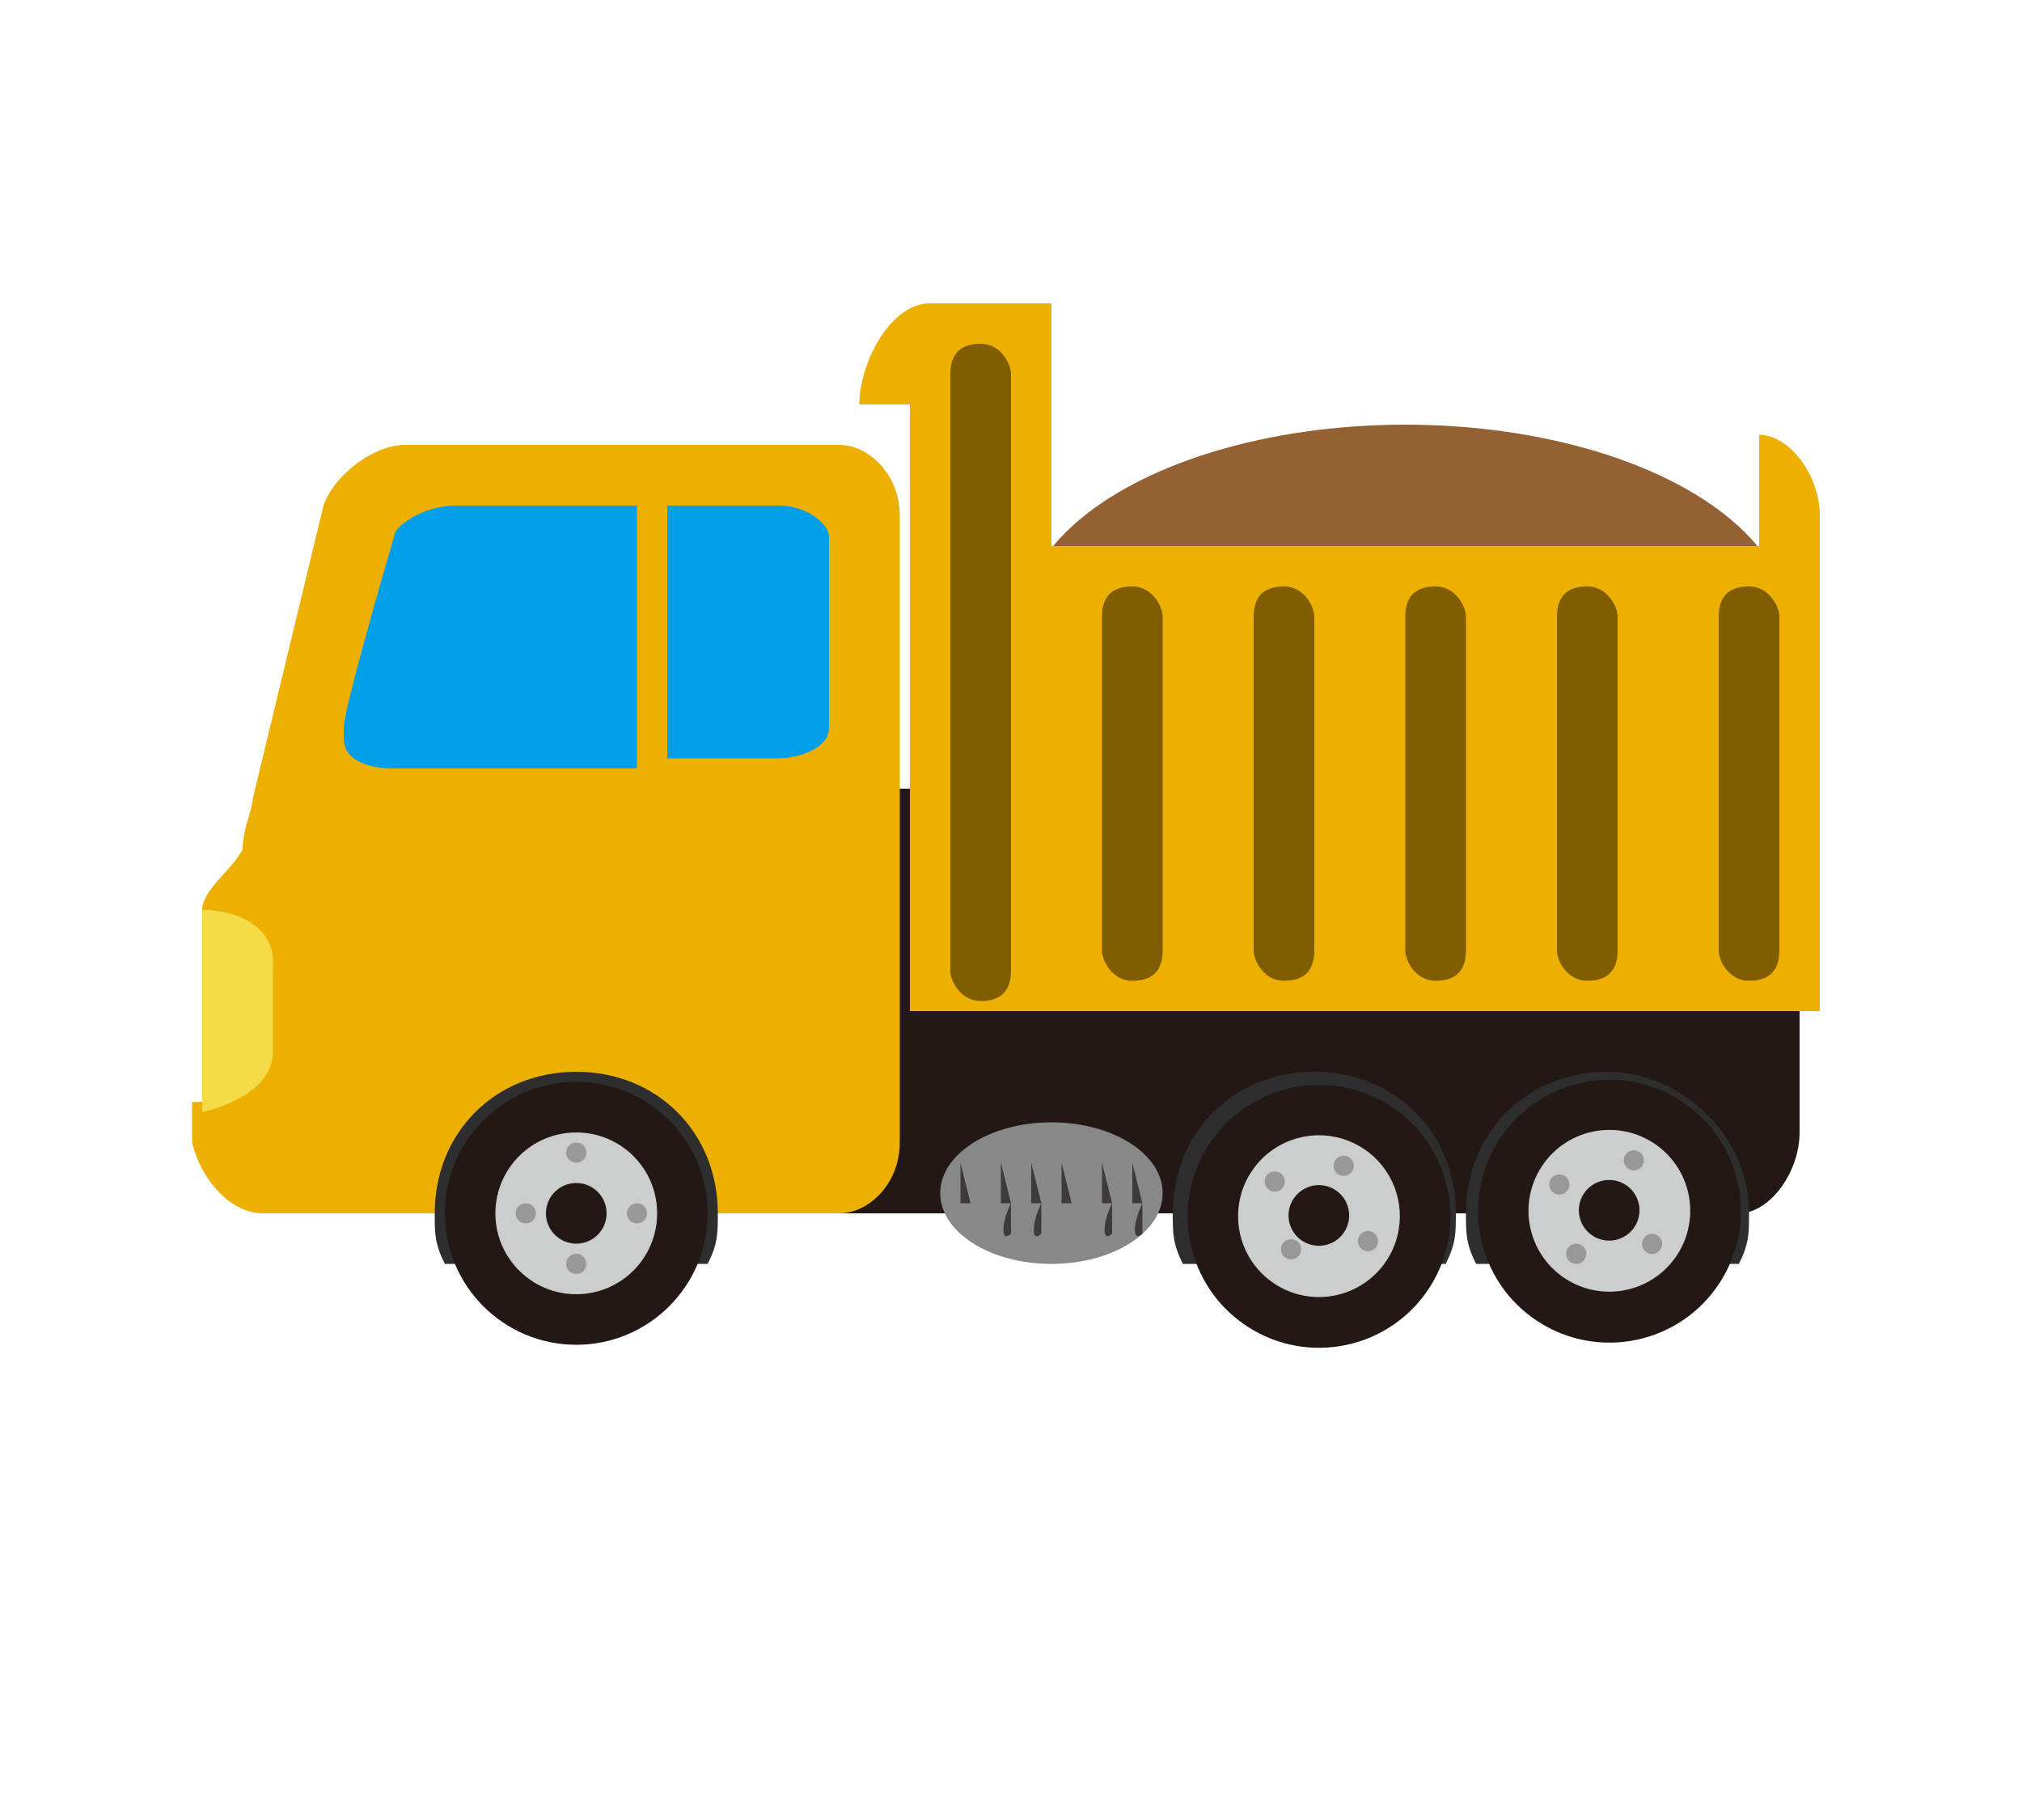 <?xml version="1.0" encoding="utf-8"?>
<!-- Generator: Adobe Illustrator 19.2.1, SVG Export Plug-In . SVG Version: 6.00 Build 0)  -->
<svg version="1.1" id="レイヤー_1" xmlns="http://www.w3.org/2000/svg" xmlns:xlink="http://www.w3.org/1999/xlink" x="0px"
	 y="0px" width="20px" height="18px" viewBox="0 0 20 18" style="enable-background:new 0 0 20 18;" xml:space="preserve">
<style type="text/css">
	.st0{fill:#946134;}
	.st1{fill:#231815;}
	.st2{fill:#EDAF00;}
	.st3{fill:#2E2E2E;}
	.st4{fill:#CCCDCD;}
	.st5{fill:#989898;}
	.st6{fill:#F4DB47;}
	.st7{fill:#009FE8;}
	.st8{fill:#805D00;}
	.st9{fill:#888888;}
	.st10{fill:#3E3A39;}
</style>
<g>
	<ellipse class="st0" cx="13.9" cy="6.2" rx="3.8" ry="2"/>
	<g>
		<g>
			<path class="st1" d="M7.5,7.8v3.4c0,0.4,0.3,0.8,0.6,0.8h4.2h2.5h2.4c0.3,0,0.6-0.4,0.6-0.8V7.8H7.5z"/>
			<path class="st2" d="M18,5.1c0-0.4-0.3-0.8-0.6-0.8l0,1.1h-7l0-2.4H9.2C8.8,3,8.5,3.6,8.5,4L9,4v6h9V5.1z"/>
		</g>
		<g>
			<path class="st3" d="M15.9,10.6c-0.8,0-1.4,0.6-1.4,1.4c0,0.2,0,0.3,0.1,0.5h2.6c0.1-0.2,0.1-0.3,0.1-0.5
				C17.3,11.2,16.6,10.6,15.9,10.6z"/>
			<g>
				<ellipse transform="matrix(0.544 -0.839 0.839 0.544 -2.798 18.791)" class="st1" cx="15.9" cy="12" rx="1.3" ry="1.3"/>
				<ellipse transform="matrix(0.544 -0.839 0.839 0.544 -2.799 18.787)" class="st4" cx="15.9" cy="12" rx="0.8" ry="0.8"/>
				<ellipse transform="matrix(0.544 -0.839 0.839 0.544 -2.801 18.782)" class="st1" cx="15.9" cy="12" rx="0.3" ry="0.3"/>
				<g>
					
						<ellipse transform="matrix(0.544 -0.839 0.839 0.544 -2.301 18.812)" class="st5" cx="16.2" cy="11.5" rx="0.1" ry="0.1"/>
					
						<ellipse transform="matrix(0.542 -0.84 0.84 0.542 -2.751 18.31)" class="st5" cx="15.4" cy="11.7" rx="0.1" ry="0.1"/>
					
						<ellipse transform="matrix(0.543 -0.84 0.84 0.543 -3.296 18.771)" class="st5" cx="15.6" cy="12.4" rx="0.1" ry="0.1"/>
					
						<ellipse transform="matrix(0.545 -0.838 0.838 0.545 -2.85 19.258)" class="st5" cx="16.3" cy="12.3" rx="0.1" ry="0.1"/>
				</g>
			</g>
		</g>
		<g>
			<path class="st3" d="M13,10.6c-0.8,0-1.4,0.6-1.4,1.4c0,0.2,0,0.3,0.1,0.5h2.6c0.1-0.2,0.1-0.3,0.1-0.5
				C14.4,11.2,13.8,10.6,13,10.6z"/>
			<g>
				<ellipse transform="matrix(0.544 -0.839 0.839 0.544 -4.093 16.409)" class="st1" cx="13" cy="12" rx="1.3" ry="1.3"/>
				<ellipse transform="matrix(0.544 -0.839 0.839 0.544 -4.094 16.407)" class="st4" cx="13" cy="12" rx="0.8" ry="0.8"/>
				<ellipse transform="matrix(0.544 -0.839 0.839 0.544 -4.095 16.4)" class="st1" cx="13" cy="12" rx="0.3" ry="0.3"/>
				<g>
					
						<ellipse transform="matrix(0.544 -0.839 0.839 0.544 -3.593 16.433)" class="st5" cx="13.3" cy="11.5" rx="0.1" ry="0.1"/>
					
						<ellipse transform="matrix(0.542 -0.84 0.84 0.542 -4.048 15.928)" class="st5" cx="12.6" cy="11.7" rx="0.1" ry="0.1"/>
					
						<ellipse transform="matrix(0.543 -0.84 0.84 0.543 -4.596 16.375)" class="st5" cx="12.8" cy="12.4" rx="0.1" ry="0.1"/>
					<ellipse transform="matrix(0.544 -0.839 0.839 0.544 -4.133 16.91)" class="st5" cx="13.5" cy="12.3" rx="0.1" ry="0.1"/>
				</g>
			</g>
		</g>
		<path class="st2" d="M8.3,4.4H4c-0.3,0-0.7,0.3-0.8,0.6L2.5,7.9c0,0.1-0.1,0.3-0.1,0.5C2.3,8.6,2,8.8,2,9c0.4,0,0.6,0.3,0.6,0.5
			v0.9c0,0.3-0.3,0.5-0.7,0.5v0.4C2,11.7,2.3,12,2.6,12h2.8H8h0.3c0.3,0,0.6-0.3,0.6-0.7V5.1C8.9,4.7,8.6,4.4,8.3,4.4z"/>
		<g>
			<path class="st6" d="M2.7,10.4V9.5C2.7,9.2,2.4,9,2,9c0,0.1,0,0.2,0,0.3v1.7C2.4,10.9,2.7,10.7,2.7,10.4z"/>
			<g>
				<path class="st7" d="M4.5,5C4.2,5,3.9,5.2,3.9,5.3c0,0-0.5,1.7-0.5,1.9v0.1c0,0.2,0.2,0.3,0.5,0.3h2.4V5H4.5z"/>
				<path class="st7" d="M7.7,5H6.6v2.5h1.1c0.2,0,0.5-0.1,0.5-0.3V5.3C8.2,5.2,8,5,7.7,5z"/>
			</g>
		</g>
		<g>
			<path class="st3" d="M5.7,10.6c-0.8,0-1.4,0.6-1.4,1.4c0,0.2,0,0.3,0.1,0.5h2.3H7c0.1-0.2,0.1-0.3,0.1-0.5
				C7.1,11.2,6.5,10.6,5.7,10.6z"/>
			<g>
				<circle class="st1" cx="5.7" cy="12" r="1.3"/>
				<circle class="st4" cx="5.7" cy="12" r="0.8"/>
				<circle class="st1" cx="5.7" cy="12" r="0.3"/>
				<g>
					<circle class="st5" cx="5.7" cy="11.4" r="0.1"/>
					<circle class="st5" cx="5.2" cy="12" r="0.1"/>
					<circle class="st5" cx="5.7" cy="12.5" r="0.1"/>
					<circle class="st5" cx="6.3" cy="12" r="0.1"/>
				</g>
			</g>
		</g>
		<path class="st8" d="M10,9.6c0,0.2-0.1,0.3-0.3,0.3c-0.2,0-0.3-0.2-0.3-0.3V3.7c0-0.2,0.1-0.3,0.3-0.3c0.2,0,0.3,0.2,0.3,0.3V9.6z
			"/>
		<path class="st8" d="M11.5,9.4c0,0.2-0.1,0.3-0.3,0.3c-0.2,0-0.3-0.2-0.3-0.3V6.1c0-0.2,0.1-0.3,0.3-0.3c0.2,0,0.3,0.2,0.3,0.3
			V9.4z"/>
		<path class="st8" d="M13,9.4c0,0.2-0.1,0.3-0.3,0.3c-0.2,0-0.3-0.2-0.3-0.3V6.1c0-0.2,0.1-0.3,0.3-0.3c0.2,0,0.3,0.2,0.3,0.3V9.4z
			"/>
		<path class="st8" d="M14.5,9.4c0,0.2-0.1,0.3-0.3,0.3c-0.2,0-0.3-0.2-0.3-0.3V6.1c0-0.2,0.1-0.3,0.3-0.3c0.2,0,0.3,0.2,0.3,0.3
			V9.4z"/>
		<path class="st8" d="M16,9.4c0,0.2-0.1,0.3-0.3,0.3c-0.2,0-0.3-0.2-0.3-0.3V6.1c0-0.2,0.1-0.3,0.3-0.3c0.2,0,0.3,0.2,0.3,0.3V9.4z
			"/>
		<path class="st8" d="M17.6,9.4c0,0.2-0.1,0.3-0.3,0.3c-0.2,0-0.3-0.2-0.3-0.3V6.1c0-0.2,0.1-0.3,0.3-0.3c0.2,0,0.3,0.2,0.3,0.3
			V9.4z"/>
		<g>
			<g>
				<ellipse class="st9" cx="10.4" cy="11.8" rx="1.1" ry="0.7"/>
			</g>
			<g>
				<path class="st10" d="M9.6,11.9c0,0.2,0,0.3,0,0.3C9.6,12.3,9.6,12.1,9.6,11.9l-0.1-0.4c0-0.2,0-0.3,0-0.3c0,0,0,0.1,0,0.3V11.9
					z"/>
				<path class="st10" d="M10,11.9c0,0.2,0,0.3,0,0.3C9.9,12.3,9.9,12.1,10,11.9l-0.1-0.4c0-0.2,0-0.3,0-0.3c0,0,0,0.1,0,0.3V11.9z"
					/>
				<path class="st10" d="M10.3,11.9c0,0.2,0,0.3,0,0.3C10.2,12.3,10.2,12.1,10.3,11.9l-0.1-0.4c0-0.2,0-0.3,0-0.3c0,0,0,0.1,0,0.3
					V11.9z"/>
				<path class="st10" d="M10.6,11.9c0,0.2,0,0.3,0,0.3C10.6,12.3,10.6,12.1,10.6,11.9l-0.1-0.4c0-0.2,0-0.3,0-0.3c0,0,0,0.1,0,0.3
					V11.9z"/>
				<path class="st10" d="M11,11.9c0,0.2,0,0.3,0,0.3C10.9,12.3,10.9,12.1,11,11.9l-0.1-0.4c0-0.2,0-0.3,0-0.3c0,0,0,0.1,0,0.3V11.9
					z"/>
				<path class="st10" d="M11.3,11.9c0,0.2,0,0.3,0,0.3C11.2,12.3,11.2,12.1,11.3,11.9l-0.1-0.4c0-0.2,0-0.3,0-0.3c0,0,0,0.1,0,0.3
					V11.9z"/>
			</g>
		</g>
	</g>
</g>
</svg>
